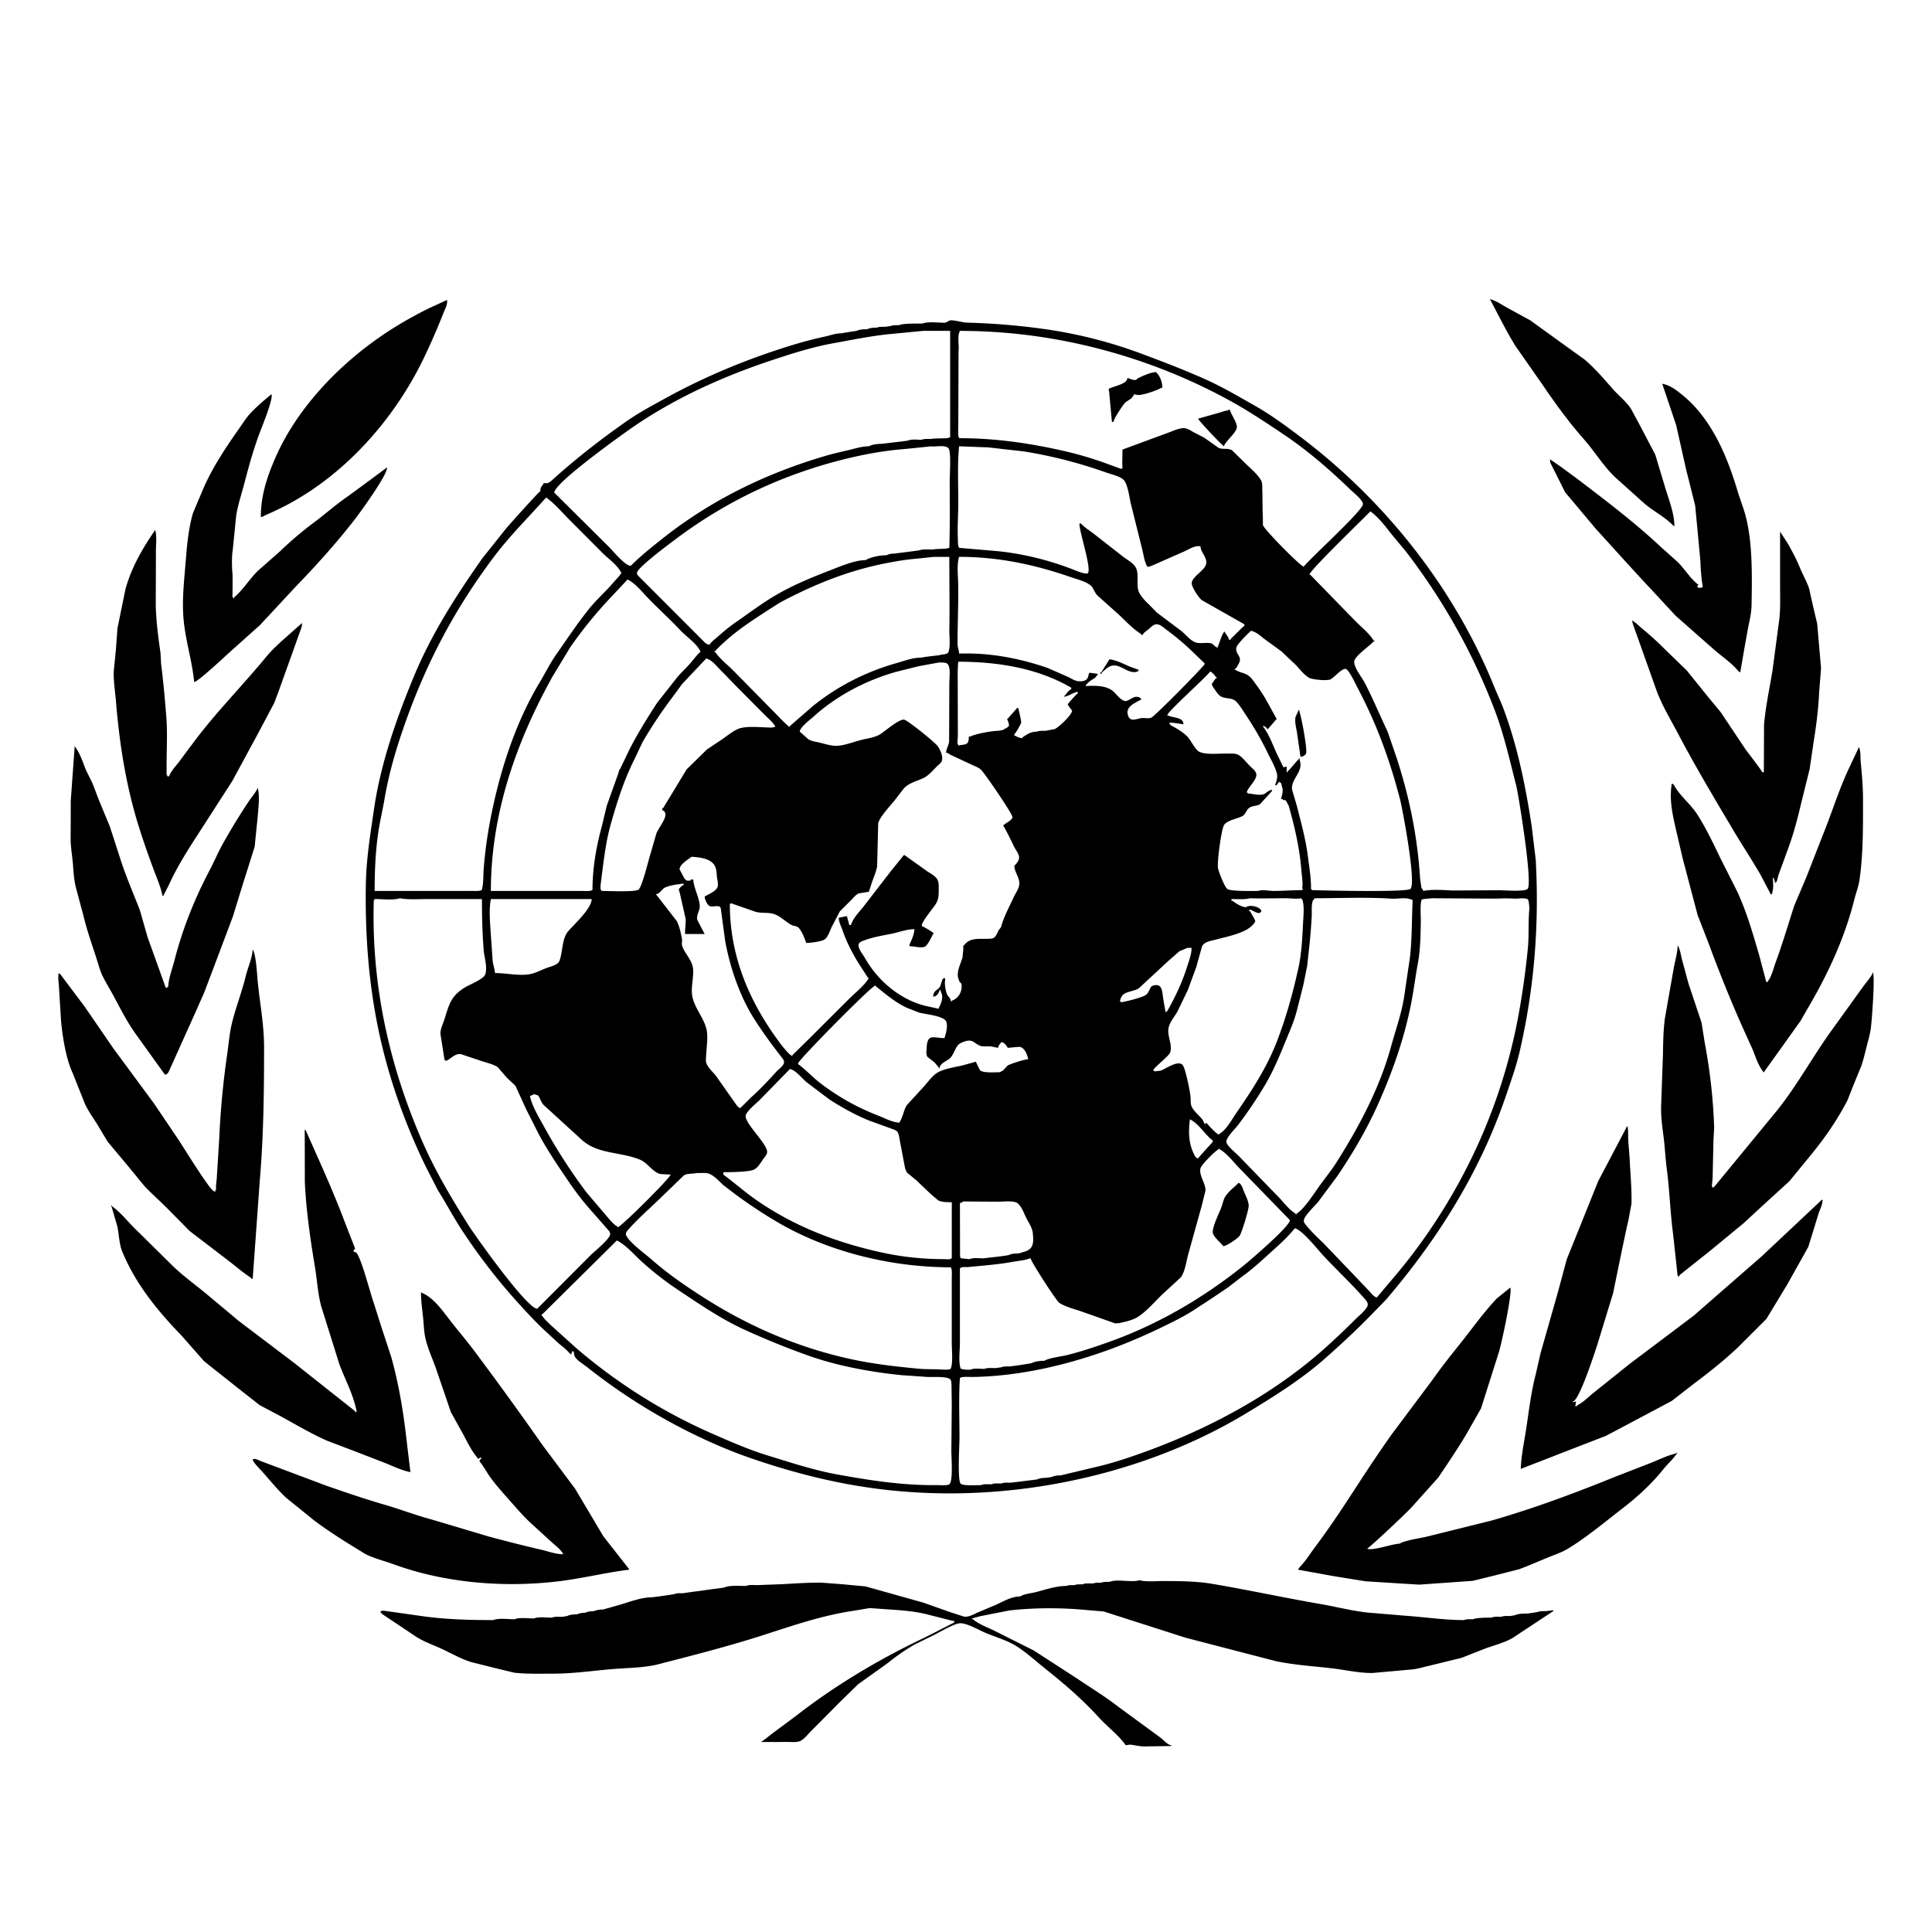 <svg xmlns="http://www.w3.org/2000/svg" width="2500" height="2500" viewBox="0 0 192.756 192.756"><g fill-rule="evenodd" clip-rule="evenodd"><path fill="#fff" d="M0 0h192.756v192.756H0V0z"/><path d="M115.234 37.066c.43.286.697.935.723 1.459.002.099.053.162-.074.162-.5.284-1.693.689-2.281.728a31.554 31.554 0 0 1-.477-.079v.082l-.242.322-.586.395c-.254.235-1.199 1.668-1.199 1.959h-.162a2926.91 2926.91 0 0 0-.283-3.077c-.012-.102-.113-.249.041-.249.422-.248 1.783-.443 1.783-1.054.25.047.58.253.85.185.125-.035.123-.185.285-.185.334-.195 1.209-.568 1.623-.568l-.001-.08zM122.533 40.877h.162c.137.5.748 1.285.707 1.774-.045.518-1.275 1.521-1.275 1.875-.256-.129-2.594-2.625-2.594-2.758.699-.195 1.4-.39 2.1-.587.285-.079.576-.223.9-.223v-.081zM122.695 50.691c-.035-.054.168-.048.203.013l-.203-.013zM115.479 61.315c0 .106.023.082-.082.082.057.058.082.061.082.162h.08v-.082h.08a12.373 12.373 0 0 1-.16-.162zM110.693 65.776c.717.091 1.383.458 2.023.732.301.106.6.215.895.322v.081h-.08v.081c-1.186.421-2-1.371-3.262-.183-.107.099-.389.289-.389.426h-.08c0-.114-.053-.162.08-.162.272-.433.544-.864.813-1.297zM108.664 67.235v.162c.082-.043.164-.041.164-.162h-.164zM129.588 70.804c.209.458.861 3.9.723 4.351-.061.195-.361.352-.561.352-.115-.811-.232-1.619-.352-2.431-.076-.46-.236-1.046-.146-1.533.111-.245.225-.491.336-.739zM115.963 71.777c.072.091.1.162.244.162-.08-.053-.162-.106-.244-.162zM92.445 74.94v0zM92.688 75.183c.028.109.056.218.081.324a.524.524 0 0 0-.081-.324zM103.312 80.049v0zM80.037 90.024c0 .107.025.082-.082.082v.081c.066-.068.054-.081.163-.081l-.081-.082zM63.33 93.025v.081c-.084.018.048.081.081.081a4.89 4.89 0 0 1-.081-.162zM63.573 93.025v0zM64.06 93.35c0 .117-.056.324.081.324l-.081-.324zM61.951 93.998c0 .147-.065.649.082.649-.029-.215-.054-.431-.082-.649zM94.472 100.082v.08c-.215.109-.431.219-.648.324v.08h.162c.122.037.649.16.649 0h.081c0-.129-.063-.404.081-.404l-.325-.08zM95.04 100.406c0 .111-.056.242.081.242 0-.109-.027-.082.082-.082l-.163-.16zM112.232 107.705c0 .105.027.08-.08.08.07.092.1.162.242.162a5.368 5.368 0 0 0-.162-.242zM110.043 109.488c0 .105.027.08-.08.08.057.059.08.062.08.164h.082v-.082h.08l-.162-.162zM69.331 113.463c.061.152.18.486.406.486v-.082c-.147-.138-.238-.295-.406-.404zM123.588 118.004c.307.164.398.572.521.875.172.418.449.924.475 1.398.018.393-.695 2.729-.908 3.021-.205.275-1.312 1.031-1.629 1.031-.248-.33-.98-.938-1.041-1.318-.092-.561.656-2.025.861-2.582.131-.367.201-.805.43-1.123.348-.495.863-.876 1.291-1.302zM58.707 119.625c-.035.102-.157.326 0 .326v.08h.082v-.406h-.082zM62.762 124.248c.048.053.081.08.081.162-.028-.053-.053-.105-.081-.162zM126.264 124.654v0zM125.291 125.951v0zM53.598 130.736v.082h.082v.08c.065-.068.081-.055.081-.162h-.163zM53.841 130.898c0 .107-.028.082.082.082v.08c.056-.059.081-.08 0-.08l-.082-.082zM22.05 132.602v0zM39.242 138.197v0zM30.484 142.172c.028.105.018.242.162.242-.053-.08-.106-.162-.162-.242zM107.854 146.875c.002.127-.027.486.082.486v-.08c-.03-.135-.055-.269-.082-.406zM153.793 38.229c1.297 1.921 2.666 3.815 4.232 5.591 1.076 1.222 1.947 2.692 3.152 3.824l2.904 2.608c.908.772 2.064 1.341 2.895 2.223h.08c0-1.282-.625-2.812-.965-3.979-.314-1.046-.631-2.094-.947-3.14-.486-.93-.977-1.863-1.463-2.793l-.977-1.812c-.484-.715-1.205-1.272-1.783-1.929-.883-1.001-1.789-2.068-2.816-2.943-1.305-.939-2.613-1.883-3.918-2.825l-1.496-1.085-2.322-1.267c-.549-.304-1.102-.709-1.721-.854.844 1.566 1.613 3.163 2.553 4.676.865 1.237 1.727 2.472 2.592 3.705zM26.528 51.38a32.362 32.362 0 0 0 2.035-.968c5.946-3.132 10.751-8.596 13.648-14.537a66.396 66.396 0 0 0 2.037-4.658c.14-.36.434-.852.347-1.288l-1.847.849c-1.533.766-3.039 1.615-4.465 2.58-4.585 3.097-8.787 7.527-10.906 12.538-.743 1.751-1.354 3.556-1.354 5.687.193 0 .343-.134.505-.203zM154.648 45.821c0-.034 0-.029 0 0z"/><path d="M168.23 46.867c.303 1.196.602 2.39.9 3.586.172 1.81.342 3.62.512 5.429.041.897.088 1.83.254 2.676h-.082v.082h-.406v-.082h-.08c0-.121.076-.159.162-.243h-.082c-.777-.623-1.318-1.521-1.998-2.22-.586-.522-1.172-1.047-1.756-1.569-2.578-2.42-5.436-4.571-8.174-6.667l-1.83-1.346c-.332-.228-.666-.459-1.002-.687.002.076.01.29.049.382.113.228.229.454.342.679l1.117 2.23 3.07 3.655c1.838 2.015 3.645 4.04 5.537 6.055l2.418 2.607a4057.47 4057.47 0 0 0 3.924 3.462c.732.624 1.758 1.333 2.359 2.096h.08v.082h.082l.379-2.198c.131-.725.26-1.45.389-2.174.158-.768.348-1.543.361-2.362.047-2.95.1-5.951-.523-8.584-.232-.983-.621-1.906-.904-2.858-1.029-3.445-2.613-7.2-5.514-9.52-.625-.499-1.178-.938-1.975-1.095l1.393 4.131c.334 1.485.666 2.967.998 4.453zM154.648 45.825v-.004.004zM19.373 68.046c.383 0 3.528-2.985 4.085-3.462.829-.74 1.655-1.482 2.484-2.222 1.146-1.231 2.291-2.466 3.437-3.7 2.144-2.215 4.171-4.468 6.001-6.817.51-.659 3.434-4.679 3.213-5.208 0 .027-3.548 2.643-3.963 2.934-1.136.786-2.167 1.704-3.285 2.542a35.284 35.284 0 0 0-3.424 2.907c-.732.646-1.468 1.292-2.203 1.939-.847.844-1.46 1.883-2.372 2.653v.082h-.081v-.082c-.119 0-.056-.269-.066-.408l.007-1.789c-.071-.806-.104-1.827.022-2.601.114-1.127.226-2.255.338-3.383.169-1.052.52-2.094.788-3.109.457-1.744.916-3.438 1.534-5.082.2-.537 1.434-3.533 1.188-3.903-.707.585-1.424 1.184-2.088 1.893-.4.423-.714.93-1.042 1.399-1.391 1.979-2.687 3.897-3.649 6.092-.347.824-.697 1.647-1.044 2.472-.419 1.442-.586 3.034-.707 4.605-.135 1.706-.362 3.631-.269 5.431.12 2.385.878 4.516 1.096 6.817z"/><path d="M13.899 82.629c.451 1.429.94 2.816 1.465 4.212.309.829.674 1.65.846 2.534h.081l.547-1.064c.791-1.756 1.84-3.419 2.899-5.048 1.146-1.777 2.289-3.556 3.435-5.333.829-1.528 1.657-3.059 2.486-4.589l1.703-3.208c.16-.421.317-.844.474-1.265l2.273-6.348c.023-.137.039-.284-.03-.394v.082c-.413.37-.829.738-1.244 1.105-.824.725-1.64 1.444-2.334 2.291-2.307 2.798-4.937 5.457-7.089 8.331-.507.671-.994 1.331-1.485 1.989-.367.487-.841.974-1.067 1.531h-.162v-.081c-.109 0-.071-.428-.071-.57-.028-1.777.106-3.523-.031-5.269-.142-1.761-.296-3.558-.52-5.276l-.061-1.128c-.229-1.546-.423-3.075-.474-4.714.008-1.835.013-3.673.018-5.507 0-.641.106-1.47-.079-2.028-1.265 1.835-2.38 3.764-2.968 5.931-.264 1.297-.53 2.593-.793 3.888l-.152 2.101c-.068.705-.139 1.406-.21 2.111-.051 1.021.129 2.025.21 3.001.362 4.481 1.06 8.706 2.333 12.715zM171.672 71.049c-.391-.471-.779-.943-1.172-1.414-.736-.912-1.475-1.827-2.211-2.742l-2.102-2.035a30.137 30.137 0 0 0-2.422-2.207c-.291-.241-.525-.507-.844-.687v-.082c-.174 0 .068.587.113.714L165.311 69c.57 1.478 1.367 2.788 2.1 4.179 1.729 3.285 3.619 6.45 5.521 9.651.871 1.462 1.822 2.904 2.678 4.38.34.641.676 1.28 1.016 1.92 0 .122.049.082.162.082.037-.165.068-.33.104-.494.039-.383.012-.768-.021-1.128h.08c.057.162.109.325.162.487h.082v-.082c.105 0 .188-.527.23-.654.367-1.003.732-2.01 1.098-3.016.48-1.346.85-2.785 1.184-4.199.283-1.138.564-2.278.846-3.416.135-.913.266-1.827.4-2.742.262-1.607.467-3.229.547-4.95.064-.783.125-1.569.186-2.352l-.387-4.456c-.143-.598-.285-1.199-.426-1.797-.125-.563-.252-1.128-.375-1.69-.252-.732-.652-1.417-.938-2.122-.346-.844-.773-1.642-1.225-2.43l-.736-1.13v5.353c0 1.232.057 2.496-.111 3.644l-.646 4.866c-.293 1.79-.697 3.609-.844 5.439-.004 1.569-.012 3.135-.02 4.704h-.162c0-.117-1.484-2.038-1.672-2.296-.826-1.233-1.648-2.467-2.472-3.702z"/><path d="M7.573 88.552c.248.925.494 1.85.743 2.775.357 1.49.854 2.884 1.31 4.295.19.593.343 1.208.616 1.764.355.727.793 1.416 1.173 2.131.641 1.209 1.262 2.416 2.058 3.549l2.98 4.15c.206 0 .317-.164.398-.328l2.697-5.994.836-1.896c.951-2.511 1.898-5.025 2.846-7.54.297-.96.591-1.921.885-2.881.431-1.364.859-2.73 1.29-4.093l.304-2.976c.058-.757.241-2.215-.01-2.919 0 .228-.676 1.057-.828 1.285a61.751 61.751 0 0 0-2.588 4.222c-.497.87-.867 1.77-1.333 2.659-1.533 2.909-2.715 5.847-3.554 9.101-.22.849-.562 1.699-.618 2.603h-.081v.08h-.162c-.601-1.672-1.204-3.347-1.804-5.02l-.771-2.694c-.628-1.635-1.313-3.193-1.868-4.863-.375-1.164-.752-2.329-1.13-3.493l-1.11-2.684-.611-1.607-.687-1.396c-.297-.768-.593-1.68-1.103-2.33-.129 1.812-.261 3.622-.39 5.434-.002 1.297-.008 2.593-.013 3.89.013.839.165 1.635.229 2.436.06.787.108 1.613.296 2.34zM179.012 90.359c-.615 1.908-1.178 3.822-1.863 5.682-.213.572-.381 1.369-.766 1.85v.082h-.16c-.232-.869-.461-1.742-.693-2.613-.637-2.195-1.252-4.339-2.189-6.372-.574-1.143-1.152-2.288-1.73-3.432-.689-1.437-1.396-2.915-2.248-4.263-.682-1.077-1.797-1.901-2.385-3.029h-.08v-.081c-.143 0-.123.125-.139.246-.217 1.677.205 3.193.518 4.625.203.861.402 1.723.604 2.585l1.494 5.667c.354.902.703 1.802 1.053 2.705.98 2.663 2.029 5.286 3.158 7.872.438.971.873 1.941 1.312 2.912.266.688.539 1.523 1.002 2.1 0 .105-.029.08.08.08 1.219-1.701 2.436-3.404 3.654-5.107.219-.377.434-.758.648-1.135 2.008-3.381 3.738-7.056 4.715-10.949.168-.679.43-1.331.531-2.035.371-2.557.346-5.307.346-8.023 0-1.255-.111-2.448-.225-3.652-.053-.525.021-1.093-.182-1.539-.285.614-.574 1.224-.861 1.837-1.096 2.246-1.803 4.648-2.758 6.98-.541 1.391-1.086 2.779-1.629 4.168-.401.948-.803 1.894-1.207 2.839z"/><path d="M186.846 96.998c0 .291-.742 1.127-.938 1.404l-3.158 4.385c-1.875 2.596-3.41 5.443-5.428 7.971-2.096 2.553-4.195 5.102-6.291 7.65h-.08v.082h-.082v-.082h-.08c.027-.295.053-.594.078-.891.029-1.27.057-2.543.088-3.812.023-.404.043-.811.066-1.217a54.848 54.848 0 0 0-.938-8.441c-.104-.67-.211-1.338-.316-2.008-.434-1.305-.871-2.609-1.307-3.914-.217-.809-.438-1.62-.658-2.431-.109-.446-.18-.994-.422-1.372-.023.794-.242 1.458-.377 2.196-.299 1.703-.602 3.404-.9 5.107-.148 1.145-.172 2.326-.189 3.562l-.182 5.117c-.033 1.059.111 2.105.24 3.08.141 1.096.182 2.174.324 3.242.283 2.17.34 4.309.627 6.48.154 1.41.307 2.816.457 4.223h.162c.014-.037.027-.078.039-.119l2.99-2.379c1.125-.926 2.25-1.854 3.375-2.779.689-.635 1.377-1.273 2.066-1.91l2.502-2.277c.719-.877 1.439-1.756 2.158-2.631 1.412-1.717 2.631-3.502 3.641-5.434.209-.531.418-1.062.629-1.592.258-.627.514-1.256.77-1.885.227-.666.373-1.334.555-2.031.148-.584.301-1.098.387-1.705.096-.702.446-5.276.192-5.589zM14.452 118.385c.725.748 1.487 1.424 2.22 2.156.752.76 1.502 1.52 2.252 2.281 1.288.984 2.575 1.969 3.862 2.955.758.582 1.473 1.201 2.264 1.715 0 .121.048.082.162.082.238-3.273.474-6.547.709-9.818.368-4.289.426-8.66.426-13.215 0-2.404-.426-4.436-.637-6.652-.07-.721-.169-2.712-.499-3.161-.061.943-.486 1.797-.7 2.684-.39 1.611-.996 3.115-1.378 4.703-.241.994-.314 2.027-.467 3.068a84.632 84.632 0 0 0-.791 8.357c-.079 1.297-.159 2.596-.24 3.893-.023.445-.117.852-.074 1.301h-.081v.162c-.102 0-.104-.018-.162-.082-.347 0-3.206-4.67-3.632-5.285l-2.329-3.445-4.053-5.494c-.958-1.396-1.918-2.793-2.879-4.189l-2.436-3.24h-.081v-.08c-.157 0-.066.971-.042 1.129l.225 3.654c.158 1.652.498 3.764 1.149 5.174l1.229 3.078c.353.787.88 1.467 1.326 2.215.316.529.633 1.057.95 1.584l1.949 2.328c.586.714 1.172 1.425 1.758 2.142z"/><path d="M181.818 119.707c-.107 0-.104.027-.154.09l-5.891 5.539c-2.266 1.979-4.535 3.955-6.801 5.936a3502 3502 0 0 1-6.346 4.777l-3.559 2.85c-.578.441-1.09 1.023-1.744 1.326v.082h-.16l.08-.486c-.105.027-.215.053-.324.08v-.08c.623 0 2.242-5.023 2.504-5.846l1.514-4.951.879-4.283c.213-.986.416-2.002.652-3l.303-1.635c.043-1.428-.105-2.9-.17-4.293-.035-.75-.125-1.486-.156-2.191-.021-.412.027-.932-.092-1.295-.965 1.84-1.934 3.68-2.902 5.52-1.043 2.602-2.09 5.199-3.137 7.797l-.908 3.373c-.57 2.008-1.143 4.016-1.713 6.021-.156.697-.316 1.391-.475 2.09-.506 1.922-.699 3.895-1.031 5.932-.188 1.141-.422 2.311-.459 3.492 1.9-.736 3.803-1.479 5.703-2.217.93-.357 1.861-.717 2.791-1.078 1.303-.689 2.605-1.381 3.908-2.072.887-.469 1.771-.939 2.654-1.41.695-.539 1.391-1.078 2.084-1.619 1.543-1.158 3.016-2.314 4.457-3.664.973-.969 1.941-1.939 2.914-2.91l2.086-3.443c.695-1.244 1.391-2.492 2.088-3.736.342-1.102.682-2.207 1.021-3.311.127-.436.463-.967.383-1.465l.001.08zM28.031 141.314c1.495.826 3.011 1.717 4.587 2.422 1.024.391 2.046.777 3.067 1.168.963.375 1.927.748 2.889 1.121.758.312 1.543.688 2.372.85l-.388-3.246c-.322-2.844-.778-5.543-1.506-8.184-.336-1.029-.676-2.061-1.016-3.092a951.08 951.08 0 0 0-.765-2.42c-.307-.816-1.275-4.658-1.769-4.988l-.152-.049c-.198 0 .013-.26.081-.324-.347-.891-.697-1.785-1.044-2.68-.859-2.289-1.84-4.531-2.826-6.74-.357-.805-.717-1.613-1.077-2.42h-.081c.005 1.73.008 3.459.01 5.188.134 2.879.555 5.764 1.016 8.521.216 1.305.281 2.643.618 3.883l1.8 5.748c.59 1.604 1.417 3.045 1.746 4.803h-.162v-.082a5231.77 5231.77 0 0 1-6.021-4.766l-5.583-4.229c-1.087-.91-2.177-1.822-3.267-2.732-1.098-.91-2.304-1.773-3.326-2.766l-3.713-3.664c-.765-.74-1.47-1.672-2.339-2.281v-.08h-.081c.205.703.408 1.408.613 2.113.165.824.174 1.729.486 2.488 1.277 3.117 3.421 5.803 5.852 8.312l2.319 2.629 2.945 2.336 2.572 2.025c.716.383 1.428.76 2.143 1.136z"/><path d="M167.221 144.93c0 .105.023.07-.08.1-.91.225-1.754.664-2.615.994l-3.467 1.346c-3.971 1.617-8.004 3.111-12.186 4.32-2.188.547-4.377 1.088-6.562 1.631-.645.152-2.186.369-2.664.691-.686 0-2.824.775-3.244.486.154 0 4.152-3.76 4.496-4.188.869-.967 1.734-1.934 2.602-2.9l1.049-1.566c.732-1.115 1.445-2.193 2.084-3.342.377-.662.752-1.326 1.131-1.99l1.732-5.461c.248-.654 1.443-6.225 1.18-6.586l-1.346 1.088c-1.328 1.412-2.441 2.99-3.635 4.484-.977 1.217-1.959 2.461-2.848 3.727l-4.051 5.412a151.282 151.282 0 0 0-3.328 4.941c-1.361 2.094-2.707 4.154-4.217 6.172-.537.713-1.02 1.51-1.664 2.156v.08h-.08v.082c1.139.207 2.273.412 3.412.621l3.33.539 2.5.156c.951.061 1.898.117 2.85.176l5.34-.379c.707-.174 1.412-.348 2.119-.52l2.494-.635c.965-.35 1.91-.777 2.857-1.162.65-.268 1.387-.508 1.992-.873 1.939-1.176 3.668-2.646 5.496-4.051 1.479-1.145 2.873-2.416 4.061-3.9.434-.547.977-1 1.342-1.57.113.001-.03-.06-.08-.079zM55.458 157.799c2.506-.283 4.846-.885 7.304-1.191 0-.084-.033-.111-.081-.164l-.931-1.188c-.52-.662-1.042-1.328-1.561-1.992-.563-.947-1.125-1.896-1.688-2.846l-1.13-1.898-3.25-4.35a365.266 365.266 0 0 0-6.784-9.367c-.818-1.094-1.708-2.125-2.542-3.207-.742-.963-1.627-2.213-2.795-2.645 0 .877.139 1.752.223 2.598.063.668.076 1.314.216 1.938.246 1.117.771 2.184 1.135 3.273.472 1.377.941 2.75 1.41 4.127.396.709.788 1.42 1.183 2.129.443.822.872 1.752 1.511 2.48 0 .137.157-.02.243-.08h.081v.162c-.137 0-.134.129-.162.242.076 0 .583.805.677.957.626 1.033 1.47 1.947 2.294 2.881.76.861 1.528 1.764 2.408 2.539.608.555 1.216 1.109 1.824 1.666.393.357.91.723 1.151 1.203-.783 0-1.562-.309-2.278-.471-1.719-.393-3.442-.84-5.112-1.285-1.918-.57-3.837-1.145-5.756-1.713-1.584-.426-3.074-1.004-4.625-1.455-2.02-.588-3.974-1.254-5.933-1.939l-6.45-2.422c-.14-.057-.71-.354-.821-.158 0 .252.757.988.942 1.199.778.881 1.528 1.805 2.402 2.625.931.75 1.858 1.5 2.786 2.252 1.02.77 2.025 1.424 3.087 2.105.664.41 1.328.818 1.992 1.229.902.463 1.921.695 2.879 1.047 4.797 1.754 10.539 2.35 16.151 1.719zM153.434 160.824c-.164.029-.326.055-.488.082l-.566.08c-.383 0-.908.006-1.217.162-.162.029-.324.055-.486.082-.295 0-.652-.031-.893.08-.307 0-.727-.043-.973.082-.447 0-1.514 0-1.865.162-.295 0-.652-.029-.893.082-1.82 0-3.604-.26-5.355-.396l-4.295-.357c-1.578-.178-3.096-.58-4.631-.844-3.654-.631-7.242-1.412-10.867-2.025-1.512-.256-3.266-.271-4.859-.271-.758 0-1.672.096-2.352-.08-.852.25-2.205-.156-3 .162-.26 0-.604-.016-.812.08-.26 0-.6-.018-.811.082-.336 0-.791-.053-1.055.082-.258 0-.602-.016-.811.08-.258 0-.604-.016-.811.082-1.021 0-2.084.361-3.014.607-.523.137-1.158.166-1.609.445-.9 0-1.705.523-2.457.852-.59.248-1.182.498-1.775.746-.395.17-.882.48-1.363.408l-1.387-.449c-.895-.316-1.792-.633-2.687-.951l-5.755-1.613c-.778-.072-1.559-.145-2.337-.219l-2.028-.152c-1.361-.021-2.67.086-3.976.15l-2.433.092c-.342.004-.856-.057-1.133.084-.628 0-1.695-.088-2.19.162l-.567.08-.649.08c-.188.029-.377.055-.568.082-.188.027-.377.053-.567.082l-.649.08c-.188.027-.377.055-.568.08-.188.029-.377.055-.567.082-.267 0-.598-.027-.811.082l-.487.08c-.188.029-.377.055-.567.082l-.568.08c-.215.027-.433.053-.648.082-1.077 0-2.279.479-3.262.766l-1.604.451c-.304 0-.648.037-.892.162-.296 0-.656.043-.892.162-.284 0-.588.047-.811.162-.316 0-.722.023-.973.162l-.486.08c-.365 0-.748-.043-1.055.082-.557 0-1.312-.109-1.784.08-.593 0-1.445-.121-1.947.082-.641 0-1.563-.141-2.108.082-2.362 0-4.555-.059-6.81-.354-1.245-.174-2.492-.352-3.736-.529-.18-.016-.58-.117-.709.033-.015.084.137.215.193.266 1.034.689 2.065 1.379 3.097 2.068.88.633 1.949.979 2.933 1.441.925.436 1.855.971 2.849 1.273.809.203 1.614.402 2.42.605.626.152 1.25.301 1.873.449 1.212.135 2.55.094 3.812.094 2.119 0 4.065-.305 6.083-.465 1.462-.117 3.066-.119 4.445-.471 3.305-.85 6.663-1.707 9.904-2.729 3.145-.992 6.181-2.1 9.57-2.607l1.627-.273c.624.045 1.244.088 1.865.135 1.371.082 2.753.199 3.99.527l2.417.615h.162v.162c-.978.502-1.959 1.002-2.94 1.5-4.455 2.109-8.857 4.715-12.819 7.797l-2.276 1.691c-.367.285-.738.568-1.105.854h-.081v.08l2.595-.002c.401 0 .92.051 1.254-.092.394-.17.758-.666 1.078-.984.971-.975 1.939-1.953 2.907-2.928.604-.586 1.207-1.174 1.81-1.764.963-.686 1.926-1.375 2.89-2.064.879-.707 1.845-1.395 2.823-1.934.661-.324 1.32-.648 1.981-.975.581-.299 1.772-1.008 2.388-1.096.59-.09 1.827.59 2.36.836 1.076.496 2.305.799 3.305 1.422.986.613 1.873 1.432 2.783 2.16 1.887 1.51 3.705 3.033 5.449 4.945.869.955 1.969 1.76 2.711 2.799a12.4 12.4 0 0 0 .4-.059c.424.025.902.17 1.387.18.92-.012 1.836-.027 2.754-.041v-.08c-.34 0-.787-.543-1.051-.736l-4.213-3.088c-1.355-1.047-2.791-1.922-4.197-2.871l-4.264-2.76c-1.318-.66-2.637-1.32-3.955-1.982-.682-.334-1.523-.631-2.107-1.133h-.083v-.082c.274-.072.545-.148.817-.223.973-.189 1.943-.383 2.914-.572 2.541-.289 5.246-.279 7.785-.033l1.615.137 8.125 2.605c3.029.789 6.055 1.574 9.082 2.359 1.744.359 3.613.49 5.426.691 1.377.152 2.729.484 4.148.484 1.348-.119 2.693-.24 4.043-.363.602-.066 1.127-.252 1.705-.373 1.051-.258 2.102-.516 3.152-.771.791-.309 1.58-.617 2.367-.928.893-.332 1.887-.574 2.719-1.043 1.363-.9 2.725-1.801 4.088-2.699v-.082l-.729.082c-.258.004-.605-.011-.812.084zM153.223 85.807c-.137-1.138-.273-2.276-.412-3.414-.637-4.185-1.477-8.224-2.932-12.011-.232-.542-.469-1.087-.705-1.632-3.943-9.855-10.824-18.713-19.639-25.323-1.393-1.047-2.836-2.101-4.334-2.947-1.596-.905-3.176-1.84-4.863-2.601-2.088-.942-4.217-1.754-6.383-2.564a46.17 46.17 0 0 0-9.51-2.451 68.316 68.316 0 0 0-7.864-.671c-.642-.02-1.128-.236-1.785-.236l-.486.243c-.61 0-1.792-.134-2.271.082-.55 0-1.941-.025-2.353.162-.261 0-.598-.015-.811.081-.188.028-.377.053-.567.082-.267 0-.593-.018-.811.081-.317 0-.72.022-.974.162-.347 0-.783.013-1.054.162-.188.028-.377.053-.567.081-.163.027-.325.053-.487.081s-.324.053-.487.082c-.555 0-1.056.197-1.545.306a41.548 41.548 0 0 0-3.338.869c-4.547 1.396-8.756 3.145-12.864 5.418-1.244.687-2.54 1.384-3.713 2.21-2.573 1.805-5.011 3.697-7.416 5.872-.217.195-.428.342-.735.264l-.071-.018c0 .231-.385.347-.324.811-.094 0-3.227 3.475-3.528 3.865l-2.296 2.882c-2.628 3.753-5.053 7.527-6.792 11.724-1.722 4.144-3.325 8.673-4 13.321-.35 2.407-.765 4.903-.805 7.461-.122 7.626.768 14.203 2.937 20.705a61.006 61.006 0 0 0 3.089 7.543l1.161 2.262c.834 1.32 1.556 2.703 2.416 4.008a58.805 58.805 0 0 0 5.657 7.307c.884.969 1.779 1.945 2.757 2.834.38.352.758.701 1.136 1.055.388.342.854.658 1.188 1.082h.082v.08h.081c.028-.105.054-.215.082-.324h.081v.082c.115 0 .077-.027.089.078.02.182.038.307.132.447.266.398.768.666 1.138.961a57.895 57.895 0 0 0 3.117 2.307c3.974 2.76 8.8 5.287 13.389 6.859 4.245 1.451 8.63 2.58 13.359 3.113 12.937 1.461 26.114-1.688 35.958-7.643 2.658-1.611 5.42-3.32 7.811-5.43 1.58-1.393 3.109-2.803 4.59-4.326.52-.531 1.037-1.066 1.557-1.6 5.258-6.168 9.359-12.764 11.934-20.297.488-1.432 1.021-2.916 1.369-4.406 1.401-6.055 1.977-12.311 1.612-19.131zm-16.496-34.791c.699.514 1.289 1.231 1.82 1.916.691.887 1.443 1.708 2.109 2.598 3.553 4.739 6.326 9.742 8.432 15.216.936 2.435 1.52 5.011 2.176 7.593.248.983 1.674 9.783 1.145 10.345-.279.294-2.221.149-2.709.134l-4.783.028c-.898-.048-2.041-.134-2.92.043 0-.116-.156-.225-.188-.342-.039-.292-.082-.585-.123-.877-.271-4.316-1.115-8.298-2.355-12.089-.295-.866-.594-1.733-.895-2.6-.762-1.612-1.449-3.25-2.256-4.823-.295-.578-1.07-1.485-1.07-2.141 0-.541 1.562-1.574 1.939-2.025.107 0 .082.025.082-.082-.113 0-.096-.028-.141-.096-.453-.697-1.199-1.27-1.785-1.873-1.492-1.533-2.988-3.066-4.48-4.6h-.082c0-.418 5.39-5.593 6.084-6.325zm-7.461 70.15v-.08c-.684-.398-1.174-1.125-1.729-1.682l-3.914-4.037c-.295-.322-1.236-1.043-1.271-1.443.004-.039.006-.078.012-.119.129-.477.861-1.172 1.182-1.592a44.153 44.153 0 0 0 2.707-4.029c.879-1.502 1.512-3.096 2.176-4.709.35-.857.742-1.756.963-2.674.223-.863.439-1.729.656-2.592.125-.617.246-1.234.371-1.854l.16-1.465a58.74 58.74 0 0 0 .293-3.49c.02-.481-.043-1.008.076-1.442a.465.465 0 0 1 .184-.259v-.081c2.455 0 5.207-.122 7.707.043.648.041 1.465-.182 2.023.12.102 0 .08-.025.076.078-.094 1.921-.053 3.726-.258 5.597-.191 1.298-.383 2.593-.572 3.89-.252 1.717-.869 3.406-1.316 5.045-1.133 4.143-3.176 7.975-5.436 11.555-.568.898-1.246 1.703-1.859 2.58-.455.646-1.471 2.205-2.15 2.561-.001.104.024.079-.081.079zm-58.779-18.475c-.266-1.125-1.125-2.035-1.392-3.182-.218-.926.15-1.963.043-2.914-.091-.808-.816-1.457-1.074-2.205-.082-.233.021-.484-.025-.723-.116-.598-.246-1.242-.515-1.769l-2.086-2.687c.378 0 .609-.532.92-.667.52-.228 1.252-.317 1.838-.388v.163c-.157 0-.319.21-.405.325-.129 0-.008.286.02.4.198.869.393 1.736.59 2.603.051.522-.079 1.006-.043 1.538h1.946l-.723-1.384c-.154-.461.241-.925.233-1.373-.018-.875-.588-1.759-.646-2.677h-.244c0 .132-.142.107-.248.117-.246.018-.365-.18-.474-.367-.129-.249-.262-.5-.391-.748-.073-.449.887-1.05 1.193-1.272.794.048 1.942.162 2.335.945.151.307.154.715.194 1.08.036.327.19.798.003 1.1-.241.383-.877.618-1.234.849.008.054.013.104.021.154.068.251.223.637.461.778.297.175.996-.185 1.125.228.15 1.1.296 2.198.446 3.295.482 2.633 1.463 5.484 2.852 7.684.877 1.387 1.835 2.688 2.868 4.01.074.098.158.24.15.385-.022.348-.537.678-.762.928-.778.855-1.612 1.758-2.492 2.535-.364.365-.732.727-1.1 1.09-.169 0-.281-.162-.375-.273l-1.979-2.809c-.316-.459-.844-.861-1.042-1.385-.086-.227-.035-.555-.023-.809.038-.801.212-1.817.035-2.575zm-9.945 18.661c-.68-.801-1.361-1.604-2.043-2.404a55.526 55.526 0 0 1-4.26-6.617c-.484-.881-1.174-2.012-1.371-3.004.145 0 .289-.1.406-.162.131.041.261.078.393.117.167.131.296.678.562.953 1.285 1.176 2.57 2.348 3.855 3.521 1.619 1.43 3.862 1.145 5.789 1.955.727.307 1.232 1.207 1.987 1.418.347.023.692.043 1.04.064 0 .301-4.691 4.967-5.272 5.271v-.08c-.43-.216-.769-.675-1.086-1.032zm34.072-56.279c-.137.269-.639.178-.872.297-.244.028-.487.053-.73.081l-.648.082-.486.081c-.829 0-1.622.312-2.367.525-3.093.87-5.885 2.284-8.395 4.293-.765.667-1.53 1.33-2.296 1.995v.081h-.081c-.562-.451-1.057-1.019-1.562-1.523l-2.775-2.823c-.481-.489-.966-.979-1.45-1.468-.547-.514-1.181-1.029-1.594-1.647-.109 0-.081.025-.081-.081.119 0 .154-.099.23-.175 1.582-1.635 3.464-2.844 5.294-4.027.35-.22.697-.441 1.044-.662 3.247-1.724 6.627-3.125 10.383-3.875 1.067-.216 2.205-.411 3.323-.497.542-.056 1.082-.114 1.622-.172h1.541c0 2.451.041 4.851.003 7.299-.009.589.125 1.758-.103 2.216zM71.893 66.86c.659.659 1.306 1.351 1.965 2.01.829.829 1.63 1.645 2.466 2.481.347.347.816.717 1.036 1.156-.106.028-.215.053-.324.081-.983 0-2.263-.169-3.15.053-.57.142-1.34.773-1.83 1.114-.504.338-1.012.675-1.519 1.012l-2.038 2.002c-.775 1.282-1.553 2.564-2.332 3.847-.137 0-.081.129-.081.243.188 0 .309.233.309.403 0 .538-.7 1.361-.908 1.889-.192.674-.388 1.346-.583 2.02-.193.608-.847 3.332-1.204 3.594-.342.245-3.048.124-3.698.124v-.081c-.154 0-.073-.593-.053-.728.268-2.052.458-3.976.99-5.859.632-2.238 1.318-4.39 2.337-6.422.282-.59.561-1.181.839-1.771a44.224 44.224 0 0 1 2.983-4.476l.966-1.318 2.399-2.54c.579.158.999.735 1.43 1.166zm-2.927-.793c-.492.591-1.072 1.072-1.541 1.686l-1.855 2.356c-1.001 1.539-1.949 3.064-2.778 4.684l-.923 1.931c-.086 0-.154.373-.192.474l-1.141 3.193-.497 2.075c-.54 1.957-.927 4.142-.927 6.341h-.081c0 .135-.862.081-1.054.081h-9.002c0-7.945 2.684-15.123 6.128-21.349.595-.983 1.188-1.967 1.782-2.95a43.216 43.216 0 0 1 3.873-4.795c.616-.654 1.229-1.311 1.843-1.967.687.253 1.553 1.326 2.091 1.881 1.054 1.087 2.172 2.091 3.21 3.198.583.621 1.691 1.361 1.998 2.139-.13 0-.805.862-.934 1.022zM59.031 89.7c0 .923-1.685 2.464-2.324 3.188-.654.737-.548 2.051-.882 2.957-.157.418-.795.558-1.168.688-.615.207-1.222.574-1.875.674-1.128.164-2.279-.127-3.401-.127 0-.301-.19-.859-.228-1.219-.063-.918-.129-1.837-.193-2.755-.065-1.054-.192-2.372.015-3.406h10.056zm13.138 27.249c.695 0 2.504-.01 3.039-.252.434-.201.707-.738.971-1.102.154-.215.393-.443.354-.742-.119-.869-2.266-2.826-2.134-3.553.071-.402.968-1.156 1.295-1.453 1.042-1.064 2.083-2.131 3.125-3.197.068.023.135.049.203.074.545.262.994.861 1.458 1.256.755.57 1.508 1.139 2.261 1.705 1.242.807 2.559 1.537 3.934 2.1l2.607.945c.076.053.149.104.226.154.188.256.216.656.279.979l.524 2.744.167.373c.309.256.618.51.928.764.532.498 1.052 1.014 1.584 1.498.213.18.426.355.639.533.367.178.884.16 1.331.176v5.596h-.082c0 .141-.501.078-.648.078-1.957 0-3.893-.184-5.685-.545-4.798-.977-9.271-2.674-13.182-5.422-1.11-.779-2.098-1.66-3.193-2.465l-.001-.244zm21.449-9.982c-.547.279-1.032.982-1.444 1.441-.565.617-1.133 1.232-1.699 1.848-.319.498-.377 1.168-.707 1.666v.08c-.709 0-1.505-.451-2.126-.689a23.09 23.09 0 0 1-5.832-3.273c-.758-.586-1.401-1.303-2.179-1.875v-.082c.066-.365 7.048-7.441 7.624-7.705v-.08c1.062.85 2.038 1.701 3.247 2.26.408.16.813.316 1.219.477.621.156 2.253.305 2.623.787.296.387.022 1.363-.114 1.748-1.103 0-1.708-.496-1.776.973-.016.279-.082.686.083.904.226.178.451.354.676.527l.449.516c0 .105-.028.08.082.08 0-.453.732-.723.998-.955.401-.354.502-.961.844-1.346.154-.18.373-.254.575-.33.984-.379 1.029.268 1.814.453.291.004.584.004.875.006.246.049.488.098.732.145 0-.205.215-.418.324-.568.285 0 .508.361.648.568.377-.033.754-.068 1.131-.1.539.033.814.793.896 1.236-.328 0-1.801.465-2.062.641-.146.162-.297.322-.443.48-.109.059-.221.117-.332.176-.486 0-1.703.102-1.975-.213-.125-.254-.252-.508-.379-.762v-.08l-1.385.381c-.78.18-1.685.302-2.387.665zm9.425 16.066c.084.879.1 1.531-.725 1.816-.236.07-.475.139-.709.211-.32 0-.721.021-.973.162l-.488.08c-.215.027-.432.053-.646.082l-.73.08-.65.082c-.422 0-1.035-.092-1.377.082l-.812-.082c-.167 0-.145-.264-.149-.408-.002-1.701-.008-3.404-.013-5.107.117 0 .238-.102.324-.162 1.191.01 2.38.018 3.568.025.451-.01 1.463-.119 1.816.125.439.301.666 1.002.891 1.453.239.485.618.993.673 1.561zM95.77 133.98v-7.461h.081c0-.146.575-.092.728-.105 1.494-.143 3.031-.26 4.464-.52.564-.105 1.188-.135 1.701-.348h.082c0 .268 2.555 4.236 2.854 4.432.672.439 1.58.637 2.34.91 1.078.383 2.158.762 3.238 1.145.135-.006.266-.018.4-.023.594-.131 1.328-.287 1.834-.602.947-.588 1.803-1.658 2.656-2.434.549-.504 1.096-1.01 1.643-1.516.424-.498.58-1.664.76-2.32.445-1.592.885-3.186 1.33-4.777l.387-1.557c.045-.74-.723-1.598-.473-2.301.115-.33 1.445-1.682 1.764-1.824v-.082c.699.322 1.438 1.242 1.979 1.834 1.721 1.77 3.439 3.537 5.16 5.303 0 .617-4.008 4.039-4.676 4.578-4.037 3.225-8.473 5.812-13.268 7.535-1.402.502-2.814.979-4.281 1.348-.584.143-1.82.283-2.268.57-.432 0-.947.064-1.299.242-.162.027-.324.053-.486.082l-.486.08c-.188.027-.377.053-.566.082l-.65.08c-.256 0-.604-.014-.811.082l-.568.08c-.375 0-.82-.045-1.135.082-.424 0-1.033-.094-1.378.08-.292 0-.642.012-.893-.08l-.094-.033c-.226-.712-.069-1.769-.069-2.562zm25.433-65.181c.182.263.393.601.701.732.502.209 1.07.063 1.473.504.385.423.666.923.98 1.386a31.002 31.002 0 0 1 2.182 3.825c.307.631.695 1.27.865 1.962.078.327-.057.785-.166 1.056v.082h.16c0-.117.09-.18.162-.243v-.082h.162c0 .106-.027.082.082.082l.158.583c.043.357-.072.72-.158 1.04h.162c0 .144.24.058.33.152.094.169.184.337.277.507.586 2.09 1.088 4.171 1.268 6.475.043.565.182 1.219.072 1.787.139 0 .035.083 0 .162-.932 0-1.855.079-2.838.079-.465 0-1.133-.154-1.543.002-.598 0-2.723.054-3.078-.198-.281-.197-.867-1.708-.934-2.083-.105-.596.346-4.027.635-4.346.428-.482 1.279-.553 1.824-.857.289-.165.361-.55.605-.765.312-.281.799-.188 1.141-.42l1.186-1.306c0-.094-.027-.111-.08-.162v.081c-.295 0-.537.365-.826.428-.506.107-1.035-.073-1.527-.104v-.081h-.08c0-.408.963-1.207.953-1.787-.008-.357-.451-.668-.691-.909-.332-.332-.771-.938-1.197-1.107-.318-.13-.717-.084-1.092-.089-.848-.015-1.912.132-2.65-.149-.459-.175-.896-1.174-1.256-1.544-.443-.458-1.137-.869-1.689-1.145v-.082c-.135 0-.082-.05-.082-.162.492 0 .918.104 1.379.162 0-.745-1.08-.623-1.541-.892h-.08c0-.345 3.818-3.743 4.297-4.38.236.14.422.327.568.568.107 0 .082-.028.082.082-.148 0-.361.446-.486.567-.001.222.175.424.29.589zm2.139-4.151c.035-.35 1.154-1.422 1.463-1.711.564.111.953.52 1.402.856l1.65 1.201 1.125 1.065c.559.476.973 1.161 1.598 1.551.311.193 1.748.33 2.131.183.381-.15 1.242-1.242 1.607-1.032.34.195.959 1.543 1.17 1.944 1.852 3.516 3.189 7.134 4.209 11.108.238.943 1.615 8.245 1.033 8.868-.346.362-8.787.16-9.844.126v-.081c-.139 0-.084-.125-.084-.243-.018-1.032-.182-2.021-.307-3.004-.221-1.73-.666-3.322-1.072-4.944-.172-.596-.348-1.194-.52-1.789-.09-1.087 1.186-1.757.766-2.915v-.162h-.082v.081c-.09 0-.895 1.049-1.135 1.216v.081h-.08v-.568c-.107.028-.217.054-.324.081-.148-.306-.297-.613-.443-.92-.535-1.013-.875-2.229-1.584-3.134v-.081c.158 0 .285.162.404.244 0 .105-.027.081.08.081 0-.046.713-.814.812-.974h.08a.435.435 0 0 0-.035-.063c-.631-1.12-1.168-2.24-1.955-3.292-.252-.334-.465-.71-.805-.98-.393-.314-.938-.333-1.34-.611-.109 0-.082.025-.082-.081.135 0 .287-.324.357-.438.51-.84-.273-.931-.195-1.663zm-2.918 47.436c-.084 0-.107-.033-.162-.082v.162c-.121 0-.195-.346-.283-.457-.342-.43-.973-.91-1.131-1.424-.078-.25-.045-.594-.07-.875-.053-.543-.508-2.852-.793-3.162-.477-.512-1.744.439-2.207.578l-.625.07v-.082h-.08c0-.109.012-.105.07-.172.34-.416 1.477-1.277 1.611-1.656.256-.727-.344-1.672-.16-2.459.127-.561.584-1.092.867-1.58.354-.729.703-1.455 1.053-2.182.279-.754.555-1.506.832-2.259.199-.71.396-1.422.598-2.134.043-.05.084-.104.127-.157.307-.299.904-.375 1.318-.49 1.1-.304 3.26-.681 3.822-1.753.168 0-.418-.89-.488-1.054-.135 0-.082-.051-.082-.162.365 0 .939.628 1.207.17-.053-.459-1.18-.707-1.529-.413-.455 0-1.041-.408-1.381-.649h-.08V89.7c.605 0 1.326.063 1.865-.081 1.174.036 2.332 0 3.568 0 .529 0 1.041.096 1.541 0v.081c.121 0 .109.062.137.168.176.676.068 1.563.035 2.265-.076 1.523-.148 3.016-.461 4.445-.57 2.596-1.262 5.057-2.197 7.455-.969 2.477-2.426 4.734-3.961 6.951-.477.68-1.004 1.738-1.744 2.154 0 .309-1.11-.909-1.217-1.054zm.568 1.703v.162c-.023 0-1.33 1.434-1.459 1.621-.23 0-.359-.311-.436-.477-.508-1.064-.541-2.158-.377-3.416.903.434 1.46 1.499 2.272 2.11zm-4.482-17.865l1.164-1.018c.27-.112.535-.227.805-.338h.404c0 .671-.277 1.348-.467 1.952-.496 1.559-1.174 2.973-1.965 4.373h-.082v.082h-.082c-.07-.408-.145-.816-.217-1.225-.125-.693-.035-1.793-1.127-1.371-.184.068-.314.639-.564.85-.338.279-2.045.707-2.551.773v-.082h-.08c0-.197.098-.395.193-.547.287-.469 1.24-.443 1.715-.799.951-.881 1.903-1.765 2.854-2.65zM95.608 42.5c.01-2.486.018-4.972.025-7.458.076-.682-.152-1.432.137-2.03 9.769 0 19.005 2.663 26.677 6.82 1.951 1.057 3.814 2.291 5.684 3.553 2.318 1.561 4.502 3.439 6.568 5.439.314.304 1.266 1.044 1.283 1.465.023.633-5.203 5.344-5.906 6.242-.307 0-3.996-3.751-4.076-4.151 0-.264-.002-.53-.006-.796-.043-.882-.025-1.804-.053-2.678-.012-.35.027-.748-.141-1.019-.34-.545-.875-1.019-1.354-1.468l-1.514-1.484c-.375-.269-.973-.051-1.369-.264-.471-.332-.941-.667-1.414-.999-.359-.188-.721-.375-1.084-.562-.254-.145-.604-.38-.916-.396h-.078c-.025.003-.051.003-.076.005-.531.053-.998.299-1.486.469l-4.52 1.665c0 .639-.041 1.254 0 1.866h-.082v.081c-.469-.169-.939-.342-1.408-.514a34.82 34.82 0 0 0-4.115-1.237c-3.395-.789-6.906-1.331-10.696-1.331v-.081c-.134-.002-.08-.947-.08-1.137zm.08 2.027c.974.038 1.944.073 2.915.109 1.191.137 2.379.271 3.568.405a46.49 46.49 0 0 1 8.217 2.111c.451.16 1.455.39 1.756.768.375.469.533 1.655.666 2.281l1.176 4.713c.125.522.188 1.075.438 1.533 0 .221.455.011.551-.03l3.158-1.391c.49-.215 1.051-.619 1.643-.525 0 .605.697 1.118.561 1.764-.145.662-1.379 1.247-1.439 1.894-.039.38.699 1.48 1.006 1.716l4.252 2.413v.162c-.105 0-1.168 1.128-1.377 1.298v.081h-.164c0-.2-.303-.573-.404-.73v-.081c-.25 0-.58 1.29-.73 1.541v.081h-.08v-.081c-.174 0-.357-.327-.576-.378-.488-.114-1.164.084-1.613-.116-.531-.236-.916-.771-1.377-1.135l-2.41-1.81-.799-.818c-.35-.329-.777-.778-.977-1.193-.354-.735.08-1.977-.414-2.619-.318-.416-.82-.669-1.215-.973l-2.811-2.202c-.434-.348-.979-.657-1.354-1.082h-.162c0 .859 1.207 4.417.857 4.934-.143.206-1.193-.23-1.361-.296a29.207 29.207 0 0 0-7.445-1.863l-3.972-.342c-.235 0-.192-.685-.203-.895-.063-1.203.041-2.4.041-3.647-.002-1.854-.094-3.833.078-5.597zM95.6 58.314c-.015-.879-.155-1.941.088-2.757 4.034 0 7.675.821 11.116 2.012.635.218 1.439.413 1.973.808.34.253.389.73.727 1.047l2.098 1.875c.713.669 1.438 1.465 2.254 1.961 0 .132.049.081.162.081 0-.159.443-.456.574-.56.26-.208.5-.535.875-.492.328.036.66.36.916.544a25.422 25.422 0 0 1 2.475 2.073c.441.426.883.85 1.324 1.272v.081c-.051.216-4.945 5.185-5.316 5.34-.289.117-.611.021-.93.04-.445.028-1.104.431-1.354-.162-.404-.945.629-1.312 1.193-1.649h.08c0-.287-.434-.35-.639-.287-.312.094-.576.343-.906.409-.045-.007-.094-.018-.137-.025-.422-.134-.783-.664-1.111-.953-.654-.578-1.801-.583-2.723-.522v-.162h.082c.254-.383.596-.459.898-.73.08-.106.158-.215.236-.324l-.83-.114c-.244.068.09.942-1.113.846-.395-.032-.746-.286-1.088-.448l-2.023-.884c-2.713-.928-5.631-1.528-8.813-1.427 0-.327-.154-.601-.154-.976.001-1.988.096-3.947.066-5.917zm-.036 15.164c0-1.632-.008-3.256-.008-4.876 0-.847-.033-1.736.051-2.582 4.177 0 8.054.717 11.273 2.595v.163c-.186 0-.539.489-.648.648h-.082v.081c.389 0 .922-.418 1.379-.486v.162c-.078 0-.877.905-.973 1.055-.115 0 .295.529.406.649 0 .441-1.35 1.691-1.746 1.86l-.932.168c-.26 0-.6-.026-.811.081-.646 0-.982.261-1.459.567v.081c-.246 0-.537-.124-.73-.243h-.082v-.162c.1 0 .584-.897.648-1.055.139 0-.217-1.28-.242-1.54h-.162c0 .078-.785.884-.893 1.054h-.08c.01.023.018.046.025.068.326.834.182.656-.432 1.067l-.486.081c-.617 0-2.281.307-2.757.567h-.162c0 .92-.32.748-1.055.892v-.082c-.146 0-.042-.649-.042-.813zm1.359 2.805c.317.152.69.271.956.522.383.359 3.141 4.404 3.129 4.699-.018.365-.641.567-.859.816h-.08c.012.021.023.038.033.059.393.682.742 1.396 1.076 2.101.158.334.49.682.498 1.084.004.29-.268.616-.473.812 0 .65.553 1.18.492 1.854-.043.469-.385.895-.57 1.311-.422.93-.939 1.85-1.219 2.836 0 .151-.244.359-.307.494-.102.205-.223.547-.426.684-.182.119-.484.106-.729.112-.949.013-1.708-.097-2.27.655-.13 0-.053.184-.059.318-.027.294-.058.585-.086.879-.177.665-.712 1.553-.342 2.292 0 .182.218.221.244.412.091.732-.33 1.414-.973 1.615v.08h-.082c0-.307-.253-.439-.367-.67-.167-.336-.302-1.119-.2-1.52 0-.129-.068-.121-.162-.162v.082c-.106 0-.091.018-.124.098-.071.219-.145.436-.216.654-.281.486-.626.314-.715 1.031.375 0 .576-.34.649-.648h.081c.058.168.114.332.172.496.061.426-.142.961-.334 1.287v.082c-.327-.07-.654-.145-.981-.215-2.702-.543-5.061-2.496-6.407-4.892-.185-.33-.667-.87-.613-1.288.026-.223.289-.327.466-.395.844-.33 1.848-.507 2.748-.68.772-.151 1.51-.454 2.354-.479 0 .504-.289 1.107-.486 1.541v.163c.486 0 1.042.203 1.503.058.296-.096.707-1.006.849-1.275.401 0-1.064-.778-1.135-.811 0-.431 1.13-1.744 1.401-2.177.253-.411.296-.759.296-1.311 0-.405.041-.864-.152-1.17-.22-.347-.712-.596-1.037-.814l-2.212-1.584h-.081c-.421.522-.844 1.044-1.268 1.566-.861 1.118-1.726 2.233-2.587 3.351-.482.656-1.179 1.28-1.417 2.058h-.163l-.243-.891c-.269.055-.54.108-.811.161 0 .421.235.849.367 1.229.383 1.123.928 2.189 1.541 3.204.337.525.674 1.047 1.011 1.568h.081c-.01.023-.022.043-.033.064-.352.645-1.442 1.529-2.015 2.105-1.258 1.258-2.517 2.512-3.774 3.768-.601.592-1.201 1.18-1.802 1.768v.082c-.24 0-1.014-.98-1.173-1.193-2.973-3.963-5.072-8.532-5.072-13.974h.082v-.081l2.446.852c.542.18 1.201.061 1.769.206.692.175 1.245.798 1.868 1.128.236.124.553.083.735.309.32.396.558.999.725 1.48.406 0 1.488-.135 1.805-.334.385-.246.562-.93.757-1.306.264-.501.525-1.006.786-1.507.365-.363.728-.728 1.093-1.09.241-.239.494-.578.791-.703.339-.055.677-.114 1.014-.169.074-.219.145-.438.218-.659.19-.641.474-1.188.605-1.853.038-1.432.073-2.864.109-4.296.112-.616 1.202-1.766 1.632-2.301.309-.397.616-.795.923-1.194.524-.58 1.36-.737 2.017-1.069.474-.243.905-.757 1.288-1.138.172-.175.438-.347.499-.573.117-.456-.177-1.097-.411-1.427-.294-.415-2.96-2.559-3.345-2.655-.484-.122-1.954 1.178-2.43 1.465-.568.334-1.26.397-1.909.565-.722.182-1.759.598-2.522.575-.562-.02-1.123-.21-1.632-.329-.38-.091-.772-.129-1.089-.334l-.847-.753c0-.408 1.057-1.209 1.361-1.483 2.331-2.121 5.307-3.657 8.298-4.494.729-.18 1.457-.362 2.187-.545l2.022-.372c.307.007.791-.054.946.229.238.436.108 1.33.108 1.88a3680.07 3680.07 0 0 1-.02 5.755c-.036.421-.276.684-.305 1.138.183 0 .34.154.492.23l2.042.951zm-2.169-28.352c0 2.179.028 4.559-.039 6.733h-.081c0 .125-1.316.071-1.542.163-.445 0-.995-.063-1.378.081-.188.028-.377.053-.568.081-.215.028-.433.053-.648.082-.216.027-.434.053-.649.081-.216.028-.434.053-.649.082-.266 0-.527.04-.73.162-.676 0-1.574.172-2.109.486-1.069 0-2.542.634-3.479.996-1.787.687-3.536 1.404-5.193 2.337-1.488.836-2.813 1.853-4.225 2.829-.667.458-1.268.96-1.891 1.513-.274.238-.576.446-.784.761-.187 0-.329-.094-.456-.203-2.225-2.23-4.453-4.463-6.681-6.693-.058-.084-.119-.172-.099-.289.091-.55 3.358-2.968 3.941-3.401 5.319-3.992 11.379-6.752 17.979-8.204a35.607 35.607 0 0 1 4.942-.745c.839-.083 1.675-.169 2.514-.253.469.073 1.399-.188 1.713.215.266.338.112 2.616.112 3.186zm-32.428-4.742c4.426-3.198 9.431-5.5 14.611-7.225 2.012-.671 4.116-1.344 6.263-1.729 1.753-.317 3.538-.682 5.352-.882l3.569-.342h2.676v10.624h-.081c0 .165-1.503.056-1.784.162-.316 0-.709-.038-.973.081-.434 0-1.019-.081-1.379.082l-.568.081c-.243.028-.486.053-.729.082-.215.028-.434.053-.649.081l-.729.081c-.391 0-.916.066-1.217.244-.679 0-1.331.21-1.938.357-.806.19-1.599.365-2.367.591-6.001 1.756-11.56 4.473-16.448 8.386-.809.644-1.597 1.275-2.385 1.995-.208.197-.415.396-.624.593-.562 0-1.751-1.464-2.172-1.885-1.817-1.806-3.634-3.609-5.452-5.414-.002-.924 6.078-5.281 7.024-5.963zM37.905 82.084l.418-2.122c.403-2.466 1.06-4.795 1.84-7.071 2.18-6.379 5.031-11.889 9.096-17.305 1.577-2.106 3.454-3.954 5.231-5.951.869.621 1.554 1.455 2.319 2.22l3.279 3.292c.581.58 1.496 1.217 1.863 1.949.224 0-.514.74-.61.859-.819.986-1.8 1.822-2.595 2.821-1.178 1.473-2.188 3.003-3.256 4.529-.614.869-1.065 1.814-1.607 2.714-2.524 4.167-4.136 9.253-5.046 14.221a42.678 42.678 0 0 0-.58 4.458c-.051.646-.008 1.416-.173 2.027 0 .226-.833.157-1.054.162h-9.651c-.002-2.279.112-4.626.526-6.803zm8.837 40.16c-1.713-2.713-3.343-5.461-4.623-8.402-3.13-7.18-5.099-15.287-4.823-24.061h.081c0-.109-.028-.082.081-.082.75 0 1.769.14 2.434-.081.836.16 1.85.081 2.757.081h5.434c0 1.746.043 3.422.175 5.106.055.718.398 1.688.155 2.411-.16.465-1.513.998-1.947 1.254-1.518.891-1.655 1.771-2.149 3.301-.129.391-.408.961-.371 1.398.137.865.271 1.727.406 2.588h.081v.08c.393 0 .872-.752 1.533-.67.632.211 1.26.418 1.888.627.578.221 1.288.33 1.805.676l.894 1.039.867.812 1.082 2.361c.41.809.819 1.617 1.227 2.426.884 1.682 1.992 3.281 3.067 4.869a28.526 28.526 0 0 0 2.501 3.164l1.47 1.676a.5.5 0 0 1 .104.357c-.063.439-1.48 1.633-1.848 1.957-1.806 1.814-3.616 3.627-5.426 5.441-1.018.002-6.186-7.267-6.855-8.328zm48.032 25.777c-.163.242-.89.145-1.194.148-3.475.055-6.808-.479-9.978-1.049-2.418-.436-4.74-1.209-7-1.904-1.957-.602-3.807-1.42-5.654-2.23a54.26 54.26 0 0 1-13.438-8.471c-.852-.77-1.705-1.537-2.557-2.305-.355-.354-.712-.65-.95-1.068.109 0 .091-.018.165-.076 2.46-2.434 4.919-4.869 7.377-7.305.897.449 1.695 1.391 2.458 2.086a30.128 30.128 0 0 0 3.545 2.777c2.18 1.453 4.321 2.928 6.676 4.016a79.398 79.398 0 0 0 6.399 2.6c2.803 1.006 6.244 1.66 9.387 1.965.839.057 1.676.115 2.515.174.507.016 1.919-.066 2.251.209.172.141.131.406.157.625.01.672.017 1.342.025 2.012l-.041 4.539c.001.672.168 2.779-.143 3.257zm.103-11.527c0 .221-.773.152-.971.143-.775-.047-1.521-.01-2.273-.082-2.086-.199-4.113-.426-6.078-.818-5.685-1.137-10.94-3.418-15.688-6.498-1.673-1.086-3.335-2.234-4.864-3.584-.633-.559-2.197-1.674-2.524-2.4-.099-.215.056-.406.19-.557 1.075-1.227 2.33-2.273 3.478-3.418l2.091-2.018c.337-.209.864-.127 1.254-.23.416.025.925-.072 1.295.088.484.207.953.709 1.34 1.088.32.246.639.488.958.734a46.749 46.749 0 0 0 4.623 3.074c4.797 2.777 10.966 4.422 17.167 4.422v.082c.135 0 .082.861.082 1.055v6.406c.002.693.131 1.931-.08 2.513zm40.369-4.887a73.718 73.718 0 0 1-3.252 3.072c-5.076 4.479-11.232 7.766-17.424 10.049-1.803.662-3.693 1.303-5.588 1.717-1.053.252-2.104.504-3.156.754-.305 0-.648.039-.891.162-.188.029-.379.055-.568.082-.295 0-.66.043-.893.162l-.648.08c-.217.029-.434.055-.65.082l-.646.08c-.244.029-.488.055-.73.082-.299 0-.65-.031-.893.082-.307 0-.729-.043-.973.08-.334 0-.789-.053-1.055.082-.406 0-1.838.084-2.036-.15-.329-.389-.114-3.83-.114-4.557 0-1.984-.086-4.043.041-6h.081c0-.139 1.008-.082 1.217-.086 3.164-.049 6.305-.584 9.174-1.338 3.527-.93 6.777-2.199 9.967-3.764.939-.461 1.932-.945 2.807-1.51 1.16-.756 2.359-1.535 3.506-2.324.518-.396 1.035-.799 1.553-1.195.812-.58 1.578-1.277 2.336-1.965.949-.865 1.977-1.736 2.773-2.74.77.186 2.279 2.127 2.896 2.785 1.342 1.434 2.785 2.781 4.088 4.262.152.172.326.369.287.633-.066.403-.906 1.079-1.209 1.383zm17.33-40.848c-.115 1.272-.021 2.555-.137 3.804a79.836 79.836 0 0 1-.867 6.328c-1.406 7.92-4.434 15.191-8.787 21.641a54.575 54.575 0 0 1-3.594 4.758c-.605.719-1.211 1.434-1.816 2.15-.049-.01-.1-.023-.148-.035-.252-.143-.426-.379-.617-.592-.461-.484-.922-.971-1.385-1.455-1.082-1.129-2.166-2.262-3.252-3.393-.607-.57-1.195-1.139-1.707-1.779-.107-.133-.199-.252-.18-.438.045-.449 1.1-1.445 1.422-1.83.646-.867 1.289-1.734 1.934-2.602 1.539-2.281 2.922-4.637 4.041-7.137 1.41-3.152 2.586-6.451 3.285-9.941.271-1.367.443-2.775.699-4.156.244-1.323.264-2.714.287-4.111.008-.55-.086-1.779.08-2.189 0-.107.814-.12.975-.163l6.484.038c.576-.03 1.207-.038 1.793-.002.42.025.906-.109 1.293.045.168 0 .215.846.197 1.059z"/></g></svg>